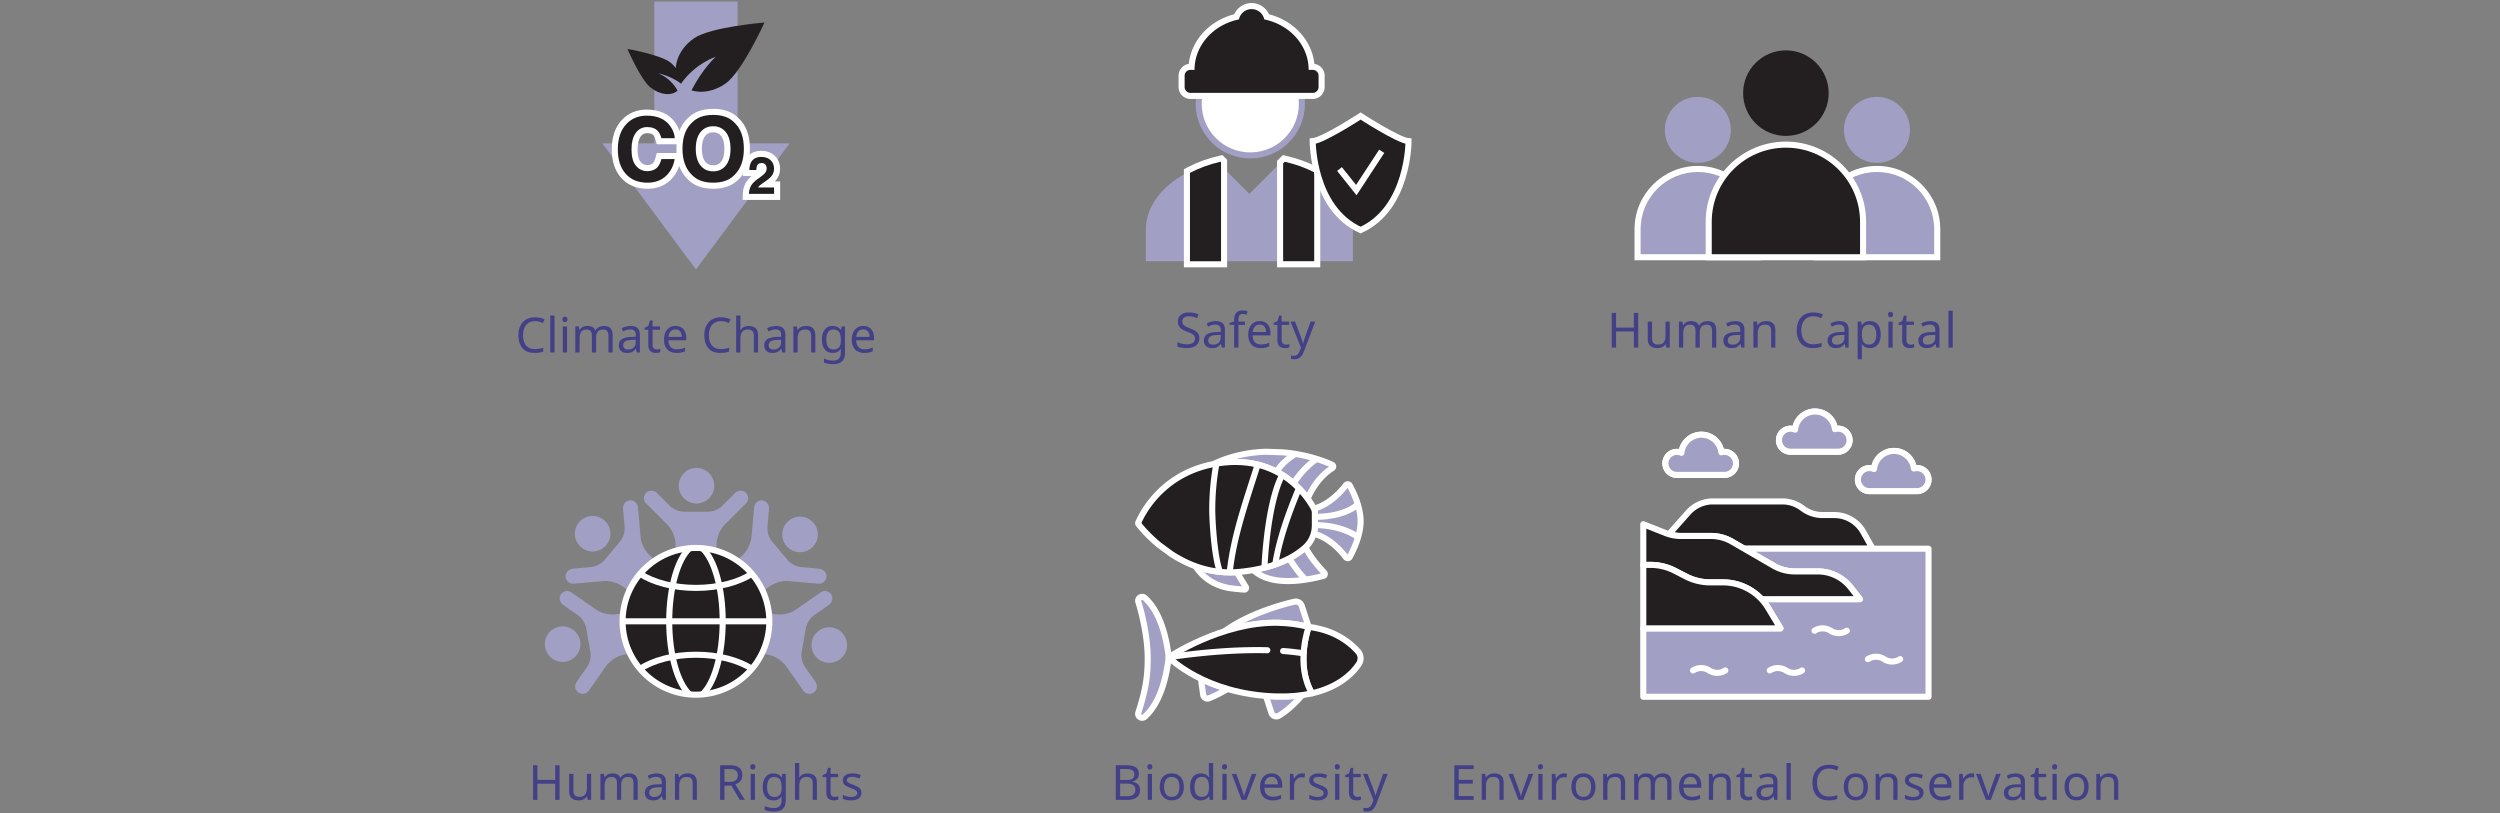 <svg xmlns="http://www.w3.org/2000/svg" width="824" height="268" viewBox="0 0 824 268"><rect x="0" y="0" width="824" height="268" fill="#808080" stroke="none"/><defs><style>.st0,.st1{fill:#444088}.st2,.st3,.st4{fill:#231f20}.st5,.st6{fill:#a19fc3}.st1,.st3,.st4,.st6,.st7,.st8{stroke:#fff;stroke-width:2px}.st1,.st4,.st6,.st7{stroke-linecap:round;stroke-linejoin:round}.st7,.st8{fill:none}.st3,.st8{stroke-miterlimit:10}.st9{fill:#fff}</style></defs><g id="Grafik"><path class="st5" d="M598.786 84.781v-9.234c0-10.953 8.91-19.863 19.863-19.863s19.862 8.91 19.862 19.863v9.234h-39.726z"/><path class="st9" d="M618.649 56.684c10.418 0 18.863 8.445 18.863 18.863v8.234h-37.726v-8.234c0-10.417 8.445-18.863 18.863-18.863m0-2c-11.504 0-20.863 9.359-20.863 20.863v10.234h41.726V75.547c0-11.504-9.359-20.863-20.863-20.863z"/><circle class="st5" cx="618.649" cy="42.814" r="10.881"/><path class="st5" d="M539.74 84.781v-9.234c0-10.953 8.91-19.863 19.862-19.863s19.863 8.91 19.863 19.863v9.234h-39.726z"/><path class="st9" d="M559.603 56.684c10.418 0 18.863 8.445 18.863 18.863v8.234H540.74v-8.234c0-10.417 8.445-18.863 18.863-18.863m0-2c-11.504 0-20.863 9.359-20.863 20.863v10.234h41.726V75.547c0-11.504-9.359-20.863-20.863-20.863z"/><circle class="st5" cx="559.603" cy="42.814" r="10.881"/><path class="st2" d="M563.191 84.781V73.112c0-14.028 11.412-25.44 25.44-25.44s25.44 11.412 25.44 25.44v11.669H563.19z"/><path class="st9" d="M588.631 48.672c13.498 0 24.44 10.942 24.44 24.44v10.669H564.19V73.112c0-13.498 10.942-24.44 24.44-24.44m.001-2c-14.579 0-26.44 11.861-26.44 26.44v12.669h52.881V73.112c0-14.579-11.861-26.44-26.44-26.44z"/><circle class="st2" cx="588.631" cy="30.7" r="14.099"/><path class="st5" d="M243.094 47.232V.498h-27.413v46.734h-17.174l30.881 41.586 30.88-41.586h-17.174z"/><path class="st2" d="M213.404 61.214c-3.318 0-5.979-1.095-7.906-3.255-1.898-2.138-2.86-5.068-2.86-8.714 0-3.941 1.095-7.045 3.255-9.225 1.902-1.926 4.349-2.902 7.269-2.902 3.879 0 6.775 1.318 8.607 3.918 1.016 1.465 1.566 2.965 1.643 4.463l.053 1.051h-6.219l-.206-.728c-.245-.865-.546-1.507-.895-1.906-.607-.694-1.527-1.032-2.812-1.032-1.274 0-2.249.498-2.981 1.521-.798 1.117-1.203 2.77-1.203 4.911 0 2.117.416 3.692 1.237 4.682.786.947 1.755 1.407 2.961 1.407 1.238 0 2.14-.374 2.757-1.144.366-.442.676-1.14.933-2.085l.2-.738h6.312l-.193 1.164c-.418 2.516-1.505 4.597-3.231 6.186-1.76 1.61-4.02 2.426-6.72 2.426z"/><path class="st9" d="M213.161 38.118c3.552 0 6.149 1.165 7.79 3.494.907 1.308 1.395 2.621 1.461 3.938h-4.411c-.286-1.011-.653-1.776-1.103-2.292-.802-.917-1.99-1.375-3.566-1.375-1.604 0-2.869.646-3.795 1.94-.925 1.294-1.389 3.124-1.389 5.492s.489 4.14 1.468 5.32c.979 1.18 2.221 1.769 3.73 1.769 1.547 0 2.726-.506 3.537-1.518.449-.544.822-1.361 1.117-2.449h4.368c-.381 2.3-1.355 4.173-2.921 5.614-1.575 1.441-3.589 2.163-6.043 2.163-3.036 0-5.422-.974-7.16-2.921-1.738-1.957-2.606-4.64-2.606-8.048 0-3.686.988-6.524 2.964-8.521 1.719-1.738 3.904-2.606 6.559-2.606m0-2c-3.196 0-5.881 1.077-7.981 3.2-2.35 2.374-3.542 5.714-3.542 9.927 0 3.898 1.047 7.053 3.111 9.376 2.129 2.386 5.04 3.593 8.655 3.593 2.957 0 5.444-.904 7.393-2.687 1.899-1.747 3.09-4.021 3.545-6.762l.386-2.327h-8.256l-.401 1.476c-.287 1.058-.58 1.52-.729 1.7-.282.352-.775.791-1.994.791-.915 0-1.591-.323-2.191-1.046-.668-.805-1.007-2.165-1.007-4.042 0-1.93.342-3.386 1.016-4.328.546-.764 1.214-1.104 2.168-1.104 1.456 0 1.911.521 2.06.691.139.159.416.572.684 1.52l.412 1.455h8.026l-.105-2.1c-.085-1.689-.696-3.364-1.815-4.978-2.039-2.893-5.21-4.354-9.434-4.354z"/><path class="st2" d="M235.071 61.214c-3.282 0-5.852-.931-7.634-2.766-2.306-2.17-3.491-5.345-3.491-9.404 0-4.142 1.189-7.32 3.536-9.447 1.737-1.791 4.307-2.722 7.589-2.722s5.851.931 7.633 2.766c2.292 2.085 3.477 5.263 3.477 9.403 0 4.059-1.18 7.233-3.506 9.434-1.753 1.806-4.321 2.736-7.604 2.736zm0-18.602c-1.442 0-2.556.511-3.403 1.561-.889 1.102-1.34 2.741-1.34 4.871s.451 3.77 1.34 4.871c.848 1.051 1.961 1.562 3.403 1.562s2.547-.51 3.386-1.559c.871-1.098 1.313-2.738 1.313-4.874 0-2.124-.445-3.763-1.323-4.87-.833-1.051-1.938-1.562-3.376-1.562z"/><path class="st9" d="M235.071 37.875c3.016 0 5.322.822 6.917 2.463 2.128 1.939 3.193 4.84 3.193 8.707 0 3.79-1.065 6.693-3.193 8.707-1.595 1.642-3.9 2.463-6.917 2.463s-5.322-.822-6.917-2.463c-2.139-2.014-3.208-4.917-3.208-8.707 0-3.867 1.069-6.768 3.208-8.707 1.595-1.641 3.9-2.463 6.917-2.463m0 18.602c1.747 0 3.136-.645 4.167-1.933 1.022-1.289 1.532-3.122 1.532-5.499s-.514-4.198-1.54-5.492c-1.026-1.294-2.413-1.94-4.16-1.94s-3.142.644-4.182 1.933c-1.04 1.289-1.561 3.122-1.561 5.499s.521 4.21 1.561 5.499c1.04 1.289 2.435 1.933 4.182 1.933m.001-20.602c-3.535 0-6.33 1.017-8.306 3.023-2.534 2.324-3.818 5.737-3.818 10.146 0 4.329 1.28 7.737 3.805 10.132 1.977 2.016 4.776 3.038 8.32 3.038s6.344-1.022 8.321-3.039c2.514-2.396 3.789-5.804 3.789-10.131 0-4.408-1.279-7.82-3.802-10.145-1.977-2.007-4.771-3.025-8.308-3.025zm0 18.602c-1.136 0-1.97-.378-2.625-1.189-.741-.918-1.117-2.346-1.117-4.243s.376-3.325 1.117-4.243c.655-.812 1.489-1.189 2.625-1.189 1.145 0 1.944.365 2.592 1.183.735.927 1.107 2.356 1.107 4.25 0 1.904-.37 3.336-1.1 4.256-.649.811-1.452 1.176-2.6 1.176z"/><path class="st2" d="M245.818 64.895l.027-1.027a6.713 6.713 0 01.662-2.79c.394-.94 1.291-1.918 2.721-2.938 1.294-.928 1.796-1.362 1.989-1.564.314-.337.465-.672.465-1.045 0-.362-.11-.537-.194-.637-.037-.045-.124-.149-.45-.149-.46 0-.531.146-.578.244-.031.066-.137.336-.168 1.093l-.04.958h-4.311l.04-1.038c.045-1.194.266-2.151.675-2.924.56-1.068 1.756-2.345 4.266-2.345 1.535 0 2.793.448 3.739 1.333.964.906 1.451 2.1 1.451 3.548a4.8 4.8 0 01-1.01 2.998c-.414.544-1.05 1.118-1.941 1.75l-.615.438h3.591v4.097h-10.318z"/><path class="st9" d="M250.922 51.731c1.28 0 2.298.354 3.056 1.063.755.71 1.135 1.648 1.135 2.817 0 .897-.267 1.693-.802 2.388-.351.462-.927.977-1.728 1.544l-.952.677c-.596.422-1.004.729-1.223.918-.22.189-.406.408-.555.659h5.284v2.096h-8.292c.023-.868.209-1.661.56-2.379.34-.808 1.14-1.661 2.404-2.563 1.097-.786 1.806-1.348 2.13-1.686.494-.53.743-1.108.743-1.736 0-.512-.143-.938-.426-1.278-.285-.34-.691-.508-1.219-.508-.723 0-1.217.269-1.479.809-.15.312-.238.807-.267 1.486h-2.313c.039-1.029.226-1.862.56-2.496.634-1.208 1.761-1.812 3.381-1.812m.003-1.999c-3.009 0-4.462 1.567-5.152 2.882-.478.905-.736 2.001-.788 3.349l-.079 2.076h2.82c-1.04.873-1.744 1.746-2.136 2.647a7.73 7.73 0 00-.74 3.155l-.055 2.054h12.346v-6.096h-1.744c.192-.198.362-.394.51-.588.8-1.039 1.209-2.253 1.209-3.599 0-1.71-.61-3.188-1.765-4.274-1.14-1.067-2.628-1.606-4.426-1.606z"/><path class="st2" d="M228.696 12.654c-5.45 3.825-7.529 10.257-4.645 14.367.131.186.278.356.424.526 4.774-6.729 11.466-8.859 11.466-8.859s-4.174 3.661-8.043 11.093c3.279 1.068 7.558.344 11.243-2.242 5.45-3.825 12.83-20.111 12.83-20.111s-17.826 1.403-23.276 5.227z"/><path class="st2" d="M216.966 24.163s4.054.792 7.504 3.387c.3-2.209-.995-4.958-3.49-6.929-3.294-2.604-14.177-4.495-14.177-4.495s4.352 10.152 7.646 12.756c3.089 2.442 6.914 2.823 8.866.981-.986-1.853-2.855-4.212-6.35-5.7z"/><path class="st9" d="M412.096 51.23c-9.38 0-17.012-7.632-17.012-17.012s7.632-17.011 17.012-17.011 17.011 7.631 17.011 17.011-7.631 17.012-17.011 17.012z"/><path class="st5" d="M412.095 18.208c8.843 0 16.011 7.168 16.011 16.011s-7.168 16.011-16.011 16.011-16.011-7.168-16.011-16.011 7.168-16.011 16.011-16.011m0-2c-9.931 0-18.011 8.08-18.011 18.011s8.08 18.011 18.011 18.011 18.011-8.08 18.011-18.011-8.08-18.011-18.011-18.011zM422.377 53.312l-10.584 10.584-10.584-10.584c-13.666 3.086-23.545 11.978-23.545 22.472v10.318h68.257V75.784c0-10.495-9.879-19.387-23.545-22.472z"/><path class="st2" d="M421.919 87.103V53.43l1.215-1.215.538.121c3.558.804 6.904 2.002 9.948 3.563l.544.278v30.925h-12.245z"/><path class="st9" d="M423.451 53.312c3.526.796 6.796 1.981 9.713 3.478v29.313h-10.245V53.845l.532-.533m-.635-2.194l-.78.78-.532.533-.585.586v35.086h14.245V55.568l-1.087-.558c-3.116-1.599-6.543-2.827-10.185-3.649l-1.076-.243z"/><path class="st2" d="M391.209 87.103V56.375l.533-.281c3.141-1.656 6.613-2.921 10.322-3.758l.539-.122.851.856v34.032h-12.245z"/><path class="st9" d="M402.284 53.312l.171.171v32.62H392.21V56.979c3.007-1.586 6.402-2.838 10.075-3.667m.634-2.194l-1.076.243c-3.793.856-7.349 2.151-10.567 3.849l-1.067.563v32.33h14.245V52.655l-.585-.585-.171-.171-.78-.781z"/><path class="st3" d="M448.454 38.243s-12.345 8.027-15.797 8.293c0 0-.073 22.111 15.797 29.298 15.87-7.187 15.797-29.298 15.797-29.298-3.452-.265-15.797-8.293-15.797-8.293z"/><path class="st3" d="M441.497 55.713l5.54 6.941 8.381-12.791"/><path class="st2" d="M392.385 31.617a2.936 2.936 0 01-2.932-2.932v-3.733a2.936 2.936 0 012.932-2.932h.362c.465-7.873 6.393-14.498 14.804-16.476.725-2.088 2.721-3.543 4.976-3.543s4.252 1.455 4.977 3.543c8.411 1.978 14.339 8.603 14.804 16.476h.362a2.936 2.936 0 012.932 2.932v3.733a2.936 2.936 0 01-2.932 2.932h-40.284z"/><path class="st9" d="M412.527 3.001a4.267 4.267 0 014.175 3.391c8.376 1.725 14.634 8.507 14.634 16.628h1.333c1.067 0 1.931.865 1.931 1.932v3.733a1.932 1.932 0 01-1.931 1.931h-40.284a1.932 1.932 0 01-1.932-1.931v-3.733c0-1.067.865-1.932 1.932-1.932h1.333c0-8.121 6.259-14.903 14.634-16.628a4.267 4.267 0 014.175-3.391m0-2a6.298 6.298 0 00-5.713 3.696c-8.259 2.141-14.135 8.603-14.989 16.363a3.936 3.936 0 00-3.371 3.892v3.733a3.936 3.936 0 003.932 3.931h40.284a3.936 3.936 0 003.931-3.931v-3.733a3.938 3.938 0 00-3.371-3.892c-.853-7.759-6.729-14.221-14.989-16.363a6.298 6.298 0 00-5.713-3.696z"/><circle class="st5" cx="229.569" cy="160.093" r="5.862"/><path class="st5" d="M245.673 162.255c-1.003-.82-2.497-.645-3.413.271l-4.092 4.092a6.967 6.967 0 01-4.927 2.041h-7.652a6.967 6.967 0 01-4.927-2.041l-4.092-4.092c-.916-.916-2.41-1.092-3.413-.271a2.478 2.478 0 00-.19 3.675l6.773 6.773a9.948 9.948 0 012.914 7.035v10.163h13.522v-10.163a9.948 9.948 0 012.914-7.035l6.773-6.773a2.477 2.477 0 00-.19-3.675z"/><circle class="st5" cx="263.696" cy="176.151" r="5.862"/><path class="st5" d="M272.39 189.877c-.016-1.296-1.111-2.327-2.402-2.44l-5.765-.504a6.969 6.969 0 01-4.73-2.462l-2.459-2.931-2.459-2.931a6.968 6.968 0 01-1.604-5.086l.504-5.765c.113-1.291-.713-2.548-1.986-2.789a2.478 2.478 0 00-2.937 2.217l-.835 9.542a9.949 9.949 0 01-3.516 6.754l-7.785 6.532 4.346 5.179 4.346 5.179 7.785-6.532a9.95 9.95 0 017.262-2.29l9.542.835a2.477 2.477 0 002.693-2.507z"/><circle class="st5" cx="273.331" cy="212.615" r="5.862"/><path class="st5" d="M268.405 228.098c.982-.845 1.069-2.347.325-3.408l-3.319-4.74a6.967 6.967 0 01-1.154-5.206l.664-3.768.664-3.768a6.971 6.971 0 012.865-4.498l4.74-3.319c1.061-.743 1.494-2.184.86-3.314a2.477 2.477 0 00-3.586-.825l-7.846 5.494a9.95 9.95 0 01-7.434 1.648l-10.008-1.765-1.174 6.658-1.174 6.658 10.008 1.765a9.947 9.947 0 016.422 4.091l5.494 7.846a2.478 2.478 0 003.652.451z"/><circle class="st5" cx="195.332" cy="175.914" r="5.862"/><path class="st5" d="M207.339 164.968c-1.273.241-2.099 1.498-1.986 2.789l.504 5.765a6.968 6.968 0 01-1.604 5.086l-2.459 2.931-2.459 2.931a6.965 6.965 0 01-4.73 2.462l-5.765.504c-1.291.113-2.386 1.145-2.402 2.44a2.477 2.477 0 002.693 2.507l9.542-.835a9.948 9.948 0 017.262 2.29l7.785 6.532 4.346-5.179 4.346-5.179-7.785-6.532a9.95 9.95 0 01-3.516-6.754l-.835-9.542a2.478 2.478 0 00-2.937-2.217z"/><circle class="st5" cx="185.444" cy="212.31" r="5.862"/><path class="st5" d="M184.777 196.076c-.634 1.13-.201 2.571.86 3.314l4.74 3.319a6.967 6.967 0 012.865 4.498l.664 3.768.664 3.768a6.965 6.965 0 01-1.154 5.206l-3.319 4.74c-.743 1.061-.657 2.563.325 3.408a2.478 2.478 0 003.652-.451l5.494-7.846a9.947 9.947 0 016.422-4.091l10.008-1.765-1.174-6.658-1.174-6.658-10.008 1.765a9.95 9.95 0 01-7.434-1.648l-7.846-5.494a2.477 2.477 0 00-3.586.825z"/><circle class="st3" cx="229.388" cy="204.786" r="24.186"/><path class="st6" d="M407.741 188.802l-.104-.231c-4.926.352-9.41-.453-13.368-1.866l-.084.099c1.311 2.069 4.764 6.229 11.723 7.123 0 0 2.543.305 4.176.412a.582.582 0 00.531-.888l-2.874-4.649zM421.119 205.268c3.781.07 7.188.59 10.214 1.371l-2.261-6.918a2.099 2.099 0 00-2.474-1.392c-4.281 1.003-14.983 3.937-22.974 9.738h.002c5.318-1.684 11.352-2.911 17.493-2.798zM378.284 216.646c0 5.817-.49 10.261-3.084 18.205-.416 1.274 1.122 2.28 2.123 1.388 2.811-2.503 6.52-7.943 7.893-19.593-1.373-11.649-5.082-17.09-7.893-19.593-1.001-.892-2.539.114-2.123 1.388 1.415 4.332 3.084 12.387 3.084 18.205z"/><path class="st4" d="M447.892 218.835c-1.867 2.81-6.269 7.573-15.469 9.683-5.602-9.516-1.088-21.877-1.088-21.877h.001c8.808.994 13.964 5.475 16.275 8.09a3.372 3.372 0 01.28 4.104z"/><path class="st6" d="M420.642 229.552a69.466 69.466 0 01-3.411-.184l1.831 5.598a1.697 1.697 0 002.489.921c4.168-2.483 7.618-6.769 7.618-6.769-2.527.358-5.357.526-8.526.434zM395.823 223.713l.744 5.307a1.426 1.426 0 001.924 1.133c2.734-1.045 6.123-3.069 6.123-3.069a56.365 56.365 0 01-8.79-3.371z"/><path class="st4" d="M432.423 228.518c-3.282.752-7.175 1.167-11.781 1.034-23.512-.678-35.427-12.905-35.427-12.905s17.475-11.717 35.904-11.378c3.783.07 7.19.59 10.217 1.371h-.001s-4.514 12.362 1.088 21.878z"/><path class="st6" d="M436.49 188.775c-1.414-1.503-4.507-4.975-6.149-8.238l-.162-.078-.008.008c-2.885 2.586-8.065 5.8-16.858 7.379l-.043.171c2.008 1.952 8.057 5.704 22.92 1.806a.634.634 0 00.299-1.048zM439.063 153.179c-2.339-1.074-8.223-3.415-16.321-4.097l-5.275-.183c-9.707.174-16.606 3.628-17.363 4.023l.014.02a40.34 40.34 0 013.361-.487c15.094-1.542 23.601 6.592 27.418 11.766l.159-.019c2.588-5.933 6.294-8.802 8.08-9.908a.634.634 0 00-.073-1.115zM444.868 159.995a.75.75 0 00-1.247-.096c-4.239 5.426-8.296 7.143-10.344 7.684l-.193.101c.191.418.289.873.289 1.334v4.207a9.88 9.88 0 01-.364 2.649l.186.097c2.02.517 6.13 2.207 10.426 7.711a.749.749 0 001.247-.096c1.142-2.067 3.589-7.051 3.589-11.799s-2.448-9.727-3.589-11.793z"/><path class="st4" d="M385.992 182.55c5.635 3.692 13.237 6.801 22.3 5.97 11.909-1.092 18.483-5.008 21.879-8.053 2.052-1.84 3.203-4.483 3.203-7.241v-4.207a3.2 3.2 0 00-.378-1.512c-1.817-3.388-10.367-17.007-29.517-15.051-20.316 2.075-27.42 17.659-28.314 19.827a.468.468 0 00.062.464c.616.801 2.974 3.736 6.784 6.87l3.981 2.933z"/><path class="st7" d="M447.395 166.324s-3.773 3.956-13.753 4.026M447.395 176.926s-4.707-3.766-13.753-3.844M420.329 185.925c1.393-8.513 4.399-16.74 7.721-24.802M422.539 156.718c-3.528 6.703-5.273 20.122-5.768 30.185M405.323 188.507c1.308-11.985 5.473-23.53 9.113-35.096M400.898 153.031a84.538 84.538 0 00-1.337 15.664c.022 1.893.52 14.249 2.505 19.677M425.092 184.32s2.561 4.209 5.082 6.53M426.577 159.021s2.363-4.095 6.997-7.493M420.95 155.275s1.295-2.715 5.748-5.491M422.911 214.574c2.298.17 4.55.42 6.705.768M385.215 216.646s16.418-2.739 32.495-2.325"/><path class="st4" d="M614.13 175.335a10.931 10.931 0 00-9.528-5.573h-3.876c-2.401 0-4.735-.791-6.643-2.249s-4.241-2.249-6.642-2.249h-22.846a10.928 10.928 0 00-8.177 3.677l-6.33 7.134c1.288.386 2.626.585 3.974.585h9.862c2.436 0 4.828.643 6.935 1.863l4.035 2.337h42.343l-3.107-5.525z"/><path class="st6" d="M574.893 180.86l9.688 5.611a13.832 13.832 0 006.935 1.863h7.59a13.838 13.838 0 0110.89 5.3l3.016 3.847H580.6c.83.889 1.57 1.862 2.199 2.91l4.036 6.716h-45.212v22.548h94.014V180.86h-60.745z"/><path class="st4" d="M552.009 188.12l3.694 1.901a17.408 17.408 0 007.963 1.928h4.213c3.739 0 7.378 1.204 10.38 3.433a17.439 17.439 0 012.343 2.099h32.412l-3.016-3.847a13.838 13.838 0 00-10.89-5.3h-7.59a13.84 13.84 0 01-6.935-1.863l-13.723-7.948a13.832 13.832 0 00-6.935-1.863h-9.862c-1.741 0-3.467-.329-5.086-.969l-7.35-2.905v13.406h2.421c2.77 0 5.5.661 7.963 1.928z"/><path class="st4" d="M541.624 207.106h45.212l-4.036-6.716a17.41 17.41 0 00-14.922-8.442h-4.213c-2.77 0-5.5-.661-7.963-1.928l-3.694-1.901a17.408 17.408 0 00-7.963-1.928h-2.421v20.914z"/><path class="st1" d="M605.825 141.297c-.353 0-.694.052-1.018.142a6.622 6.622 0 00-13.16.166 3.794 3.794 0 10-1.498 7.279h15.676a3.794 3.794 0 000-7.588zM631.844 154.288c-.353 0-.694.052-1.018.142a6.622 6.622 0 00-13.16.166 3.794 3.794 0 10-1.498 7.279h15.676a3.794 3.794 0 000-7.588zM568.382 148.94c-.353 0-.694.052-1.018.142a6.622 6.622 0 00-13.16.166 3.794 3.794 0 10-1.498 7.279h15.676a3.794 3.794 0 000-7.588zM583.311 220.979a4.884 4.884 0 015.321 0 4.884 4.884 0 005.321 0M598.069 207.894a4.884 4.884 0 015.321 0 4.884 4.884 0 005.321 0M615.656 217.25a4.884 4.884 0 015.321 0 4.884 4.884 0 005.321 0M558.024 220.979a4.884 4.884 0 015.321 0 4.884 4.884 0 005.321 0"/><path class="st6" d="M605.825 141.297c-.353 0-.694.052-1.018.142a6.622 6.622 0 00-13.16.166 3.794 3.794 0 10-1.498 7.279h15.676a3.794 3.794 0 000-7.588zM631.844 154.288c-.353 0-.694.052-1.018.142a6.622 6.622 0 00-13.16.166 3.794 3.794 0 10-1.498 7.279h15.676a3.794 3.794 0 000-7.588zM568.382 148.94c-.353 0-.694.052-1.018.142a6.622 6.622 0 00-13.16.166 3.794 3.794 0 10-1.498 7.279h15.676a3.794 3.794 0 000-7.588z"/><path class="st8" d="M227.293 228.883c-3.916-3.53-6.719-12.986-6.719-24.096s2.803-20.567 6.719-24.096M231.482 228.883c3.916-3.529 6.719-12.986 6.719-24.097s-2.802-20.565-6.718-24.096"/><path class="st8" d="M247.819 189.13c-4.436 2.841-11.047 4.643-18.431 4.643s-13.994-1.802-18.43-4.643M210.956 220.442c4.436-2.841 11.048-4.644 18.432-4.644s13.997 1.803 18.433 4.644M205.201 204.786h48.373"/></g><g id="EN"><path class="st0" d="M176.346 105.85c-.608 0-1.158.104-1.648.312s-.906.512-1.248.912-.603.885-.784 1.455c-.181.571-.271 1.215-.271 1.929 0 .938.146 1.755.439 2.448.294.693.73 1.227 1.312 1.6.581.373 1.31.561 2.184.561a7.54 7.54 0 001.424-.129c.448-.085.886-.191 1.312-.319v1.247c-.427.16-.867.278-1.32.353-.453.075-.994.112-1.624.112-1.162 0-2.133-.24-2.912-.721-.778-.479-1.362-1.162-1.752-2.047-.389-.886-.584-1.926-.584-3.121 0-.863.12-1.652.36-2.367s.592-1.334 1.056-1.856 1.037-.925 1.721-1.208c.682-.282 1.466-.424 2.352-.424.587 0 1.152.059 1.696.176s1.029.283 1.456.496l-.576 1.217a9.13 9.13 0 00-1.176-.433 4.972 4.972 0 00-1.416-.192zM182.777 116.17h-1.408v-12.16h1.408v12.16zM186.217 104.378c.214 0 .402.071.568.216.165.145.248.371.248.68 0 .299-.083.523-.248.672a.821.821 0 01-.568.225.83.83 0 01-.592-.225c-.16-.148-.24-.373-.24-.672 0-.309.08-.535.24-.68s.357-.216.592-.216zm.688 3.216v8.576h-1.408v-8.576h1.408zM199.033 107.434c.971 0 1.695.248 2.176.744s.72 1.299.72 2.408v5.584h-1.392v-5.52c0-.672-.142-1.18-.424-1.521-.283-.341-.723-.512-1.32-.512-.832 0-1.427.239-1.784.72s-.536 1.179-.536 2.096v4.736h-1.392v-5.52c0-.448-.064-.824-.192-1.129a1.373 1.373 0 00-.576-.68c-.256-.148-.586-.224-.991-.224-.576 0-1.03.12-1.36.36-.331.239-.568.589-.712 1.047-.144.459-.216 1.024-.216 1.696v4.448h-1.408v-8.576h1.136l.208 1.168h.08c.182-.299.402-.547.664-.744s.552-.344.872-.439.65-.145.992-.145c.661 0 1.213.117 1.656.353.442.234.765.597.968 1.088h.08c.288-.491.68-.854 1.176-1.088a3.635 3.635 0 011.576-.353zM207.833 107.449c1.045 0 1.818.23 2.32.688.501.459.752 1.19.752 2.192v5.84h-1.024l-.271-1.216h-.064c-.245.31-.499.567-.76.776-.262.207-.561.359-.896.455s-.744.145-1.224.145c-.512 0-.974-.091-1.384-.271a2.132 2.132 0 01-.969-.841c-.234-.378-.352-.856-.352-1.432 0-.854.336-1.513 1.008-1.976.672-.465 1.707-.718 3.104-.761l1.456-.048v-.512c0-.715-.155-1.211-.465-1.488-.309-.277-.746-.416-1.312-.416-.448 0-.875.066-1.28.2s-.783.285-1.136.456l-.432-1.057a6.51 6.51 0 011.328-.52 5.842 5.842 0 011.6-.217zm.416 4.576c-1.066.043-1.806.214-2.216.513-.411.299-.616.72-.616 1.264 0 .479.146.832.44 1.056.293.225.669.336 1.128.336.725 0 1.327-.199 1.808-.6s.72-1.016.72-1.848v-.768l-1.264.047zM216.425 115.178c.213 0 .432-.019.656-.056a4.41 4.41 0 00.544-.12v1.072a2.417 2.417 0 01-.641.184 4.59 4.59 0 01-.8.072c-.448 0-.861-.078-1.239-.232-.379-.154-.686-.424-.921-.808-.234-.384-.352-.923-.352-1.616v-4.992h-1.216v-.672l1.231-.561.561-1.823h.832v1.968h2.479v1.088h-2.479v4.961c0 .521.125.908.376 1.159.25.251.573.376.968.376zM222.648 107.434c.736 0 1.368.16 1.896.48.527.32.933.771 1.216 1.352.282.582.424 1.262.424 2.041v.848h-5.872c.021.971.27 1.709.744 2.216s1.139.76 1.992.76c.544 0 1.026-.05 1.448-.151a8.279 8.279 0 001.304-.44v1.231a6.641 6.641 0 01-1.296.424 7.384 7.384 0 01-1.521.137c-.811 0-1.527-.166-2.151-.496s-1.11-.824-1.456-1.48c-.347-.656-.521-1.458-.521-2.408 0-.938.157-1.743.473-2.416.314-.672.757-1.188 1.327-1.551.571-.363 1.235-.545 1.992-.545zm-.015 1.152c-.672 0-1.203.216-1.592.648-.39.432-.622 1.031-.696 1.799h4.368c0-.49-.075-.916-.225-1.279a1.867 1.867 0 00-.68-.855c-.304-.209-.696-.312-1.176-.312zM237.608 105.85c-.608 0-1.157.104-1.647.312a3.316 3.316 0 00-1.248.912c-.342.4-.604.885-.784 1.455-.182.571-.272 1.215-.272 1.929 0 .938.146 1.755.44 2.448.293.693.73 1.227 1.312 1.6.582.373 1.31.561 2.185.561.501 0 .976-.043 1.424-.129.448-.085.885-.191 1.312-.319v1.247c-.427.16-.866.278-1.319.353-.454.075-.995.112-1.624.112-1.163 0-2.134-.24-2.912-.721-.779-.479-1.363-1.162-1.752-2.047-.39-.886-.584-1.926-.584-3.121 0-.863.12-1.652.359-2.367.24-.715.593-1.334 1.057-1.856s1.037-.925 1.72-1.208c.683-.282 1.467-.424 2.353-.424.586 0 1.151.059 1.695.176s1.029.283 1.456.496l-.576 1.217a9.02 9.02 0 00-1.176-.433 4.968 4.968 0 00-1.416-.192zM244.04 107.578c0 .203-.008.41-.023.624a11.91 11.91 0 01-.057.575h.097c.181-.298.41-.543.688-.735s.587-.339.928-.44a3.671 3.671 0 011.057-.152c.693 0 1.271.11 1.736.328.464.219.812.559 1.048 1.017.234.458.352 1.056.352 1.792v5.584h-1.392v-5.488c0-.693-.155-1.211-.465-1.552-.309-.341-.794-.512-1.455-.512-.641 0-1.142.12-1.504.36-.363.239-.622.592-.776 1.055-.155.465-.232 1.033-.232 1.705v4.432h-1.407v-12.16h1.407v3.568zM255.769 107.449c1.045 0 1.818.23 2.319.688.502.459.752 1.19.752 2.192v5.84h-1.023l-.272-1.216h-.063c-.246.31-.499.567-.76.776-.262.207-.561.359-.896.455s-.744.145-1.224.145c-.513 0-.974-.091-1.384-.271a2.127 2.127 0 01-.969-.841c-.234-.378-.352-.856-.352-1.432 0-.854.336-1.513 1.008-1.976.672-.465 1.706-.718 3.104-.761l1.456-.048v-.512c0-.715-.154-1.211-.464-1.488s-.746-.416-1.312-.416c-.448 0-.875.066-1.28.2s-.784.285-1.136.456l-.433-1.057a6.556 6.556 0 011.328-.52 5.854 5.854 0 011.601-.217zm.416 4.576c-1.067.043-1.806.214-2.216.513-.411.299-.616.72-.616 1.264 0 .479.146.832.439 1.056.294.225.67.336 1.128.336.726 0 1.328-.199 1.809-.6.479-.4.72-1.016.72-1.848v-.768l-1.264.047zM265.624 107.434c1.024 0 1.798.248 2.32.744s.784 1.299.784 2.408v5.584h-1.393v-5.488c0-.693-.154-1.211-.464-1.552s-.795-.512-1.456-.512c-.949 0-1.605.267-1.968.8s-.544 1.301-.544 2.304v4.448h-1.408v-8.576h1.136l.208 1.168h.08c.192-.299.43-.547.712-.744s.595-.344.937-.439a3.879 3.879 0 011.056-.145zM274.424 107.434c.565 0 1.074.107 1.528.32.453.213.84.539 1.16.977h.08l.191-1.137h1.12v8.721c0 .811-.139 1.49-.416 2.039-.277.55-.698.963-1.264 1.24s-1.285.416-2.16.416c-.619 0-1.187-.045-1.704-.136s-.979-.228-1.384-.408v-1.296c.405.213.88.379 1.424.496s1.125.176 1.744.176c.736 0 1.314-.216 1.736-.648.421-.432.632-1.021.632-1.768v-.336c0-.128.005-.312.016-.552.011-.24.021-.408.032-.505h-.064a2.818 2.818 0 01-1.111.977c-.443.213-.958.32-1.544.32-1.11 0-1.977-.39-2.601-1.168-.624-.779-.936-1.867-.936-3.264 0-1.365.312-2.451.936-3.256.624-.806 1.485-1.209 2.584-1.209zm.192 1.184c-.48 0-.888.128-1.224.384-.337.256-.593.629-.769 1.12s-.264 1.088-.264 1.792c0 1.056.194 1.863.584 2.424.389.561.957.84 1.704.84.437 0 .811-.056 1.119-.168.31-.111.565-.288.769-.527.202-.24.352-.547.448-.92.096-.374.144-.816.144-1.328v-.336c0-.779-.088-1.408-.264-1.889-.177-.48-.451-.832-.824-1.056-.374-.224-.848-.336-1.424-.336zM284.536 107.434c.735 0 1.368.16 1.896.48.528.32.934.771 1.217 1.352.282.582.424 1.262.424 2.041v.848h-5.872c.021.971.269 1.709.743 2.216s1.139.76 1.992.76c.544 0 1.027-.05 1.448-.151s.856-.248 1.304-.44v1.231a6.641 6.641 0 01-1.296.424 7.38 7.38 0 01-1.52.137c-.811 0-1.528-.166-2.152-.496s-1.109-.824-1.456-1.48-.52-1.458-.52-2.408c0-.938.157-1.743.472-2.416.314-.672.757-1.188 1.328-1.551.57-.363 1.234-.545 1.992-.545zm-.016 1.152c-.672 0-1.202.216-1.592.648-.39.432-.621 1.031-.695 1.799h4.367c0-.49-.074-.916-.224-1.279a1.867 1.867 0 00-.68-.855c-.305-.209-.696-.312-1.177-.312z"/><g><path class="st0" d="M539.957 114.572h-1.44v-5.328h-5.855v5.328h-1.44v-11.424h1.44v4.832h5.855v-4.832h1.44v11.424zM550.356 105.996v8.576h-1.151l-.208-1.137h-.064a2.314 2.314 0 01-.704.736 3.126 3.126 0 01-.943.424 4.15 4.15 0 01-1.072.137c-.683 0-1.256-.109-1.72-.328s-.813-.557-1.048-1.016c-.235-.459-.353-1.051-.353-1.776v-5.616h1.424v5.52c0 .684.155 1.195.464 1.537.31.341.79.512 1.44.512.64 0 1.144-.12 1.512-.36.368-.239.63-.592.784-1.056.154-.465.232-1.027.232-1.688v-4.465h1.407zM562.789 105.836c.971 0 1.695.248 2.176.744s.72 1.299.72 2.408v5.584h-1.392v-5.52c0-.672-.142-1.18-.424-1.521-.283-.341-.723-.512-1.32-.512-.832 0-1.427.239-1.784.72s-.536 1.179-.536 2.096v4.736h-1.392v-5.52c0-.448-.064-.824-.192-1.129a1.373 1.373 0 00-.576-.68c-.256-.148-.586-.224-.991-.224-.576 0-1.03.12-1.36.36-.331.239-.568.589-.712 1.047-.144.459-.216 1.024-.216 1.696v4.448h-1.408v-8.576h1.136l.208 1.168h.08c.182-.299.402-.547.664-.744s.552-.344.872-.439.65-.145.992-.145c.661 0 1.213.117 1.656.353.442.234.765.597.968 1.088h.08c.288-.491.68-.854 1.176-1.088a3.635 3.635 0 011.576-.353zM571.893 105.852c1.045 0 1.818.23 2.32.688.501.459.752 1.19.752 2.192v5.84h-1.024l-.271-1.216h-.064c-.245.31-.498.567-.76.776-.262.207-.56.359-.896.455s-.744.145-1.225.145c-.512 0-.974-.091-1.384-.271a2.125 2.125 0 01-.968-.841c-.235-.378-.353-.856-.353-1.432 0-.854.336-1.513 1.009-1.976.672-.465 1.706-.718 3.104-.761l1.456-.048v-.512c0-.715-.155-1.211-.464-1.488-.31-.277-.747-.416-1.312-.416-.447 0-.875.066-1.279.2a9.257 9.257 0 00-1.137.456l-.432-1.057c.373-.202.816-.375 1.328-.52s1.045-.217 1.6-.217zm.416 4.576c-1.066.043-1.806.214-2.216.513-.411.299-.616.72-.616 1.264 0 .479.146.832.44 1.056.293.225.669.336 1.128.336.725 0 1.328-.199 1.808-.6.48-.4.72-1.016.72-1.848v-.768l-1.264.047zM582.053 105.836c1.023 0 1.797.248 2.32.744.521.496.783 1.299.783 2.408v5.584h-1.392v-5.488c0-.693-.155-1.211-.464-1.552-.31-.341-.795-.512-1.456-.512-.95 0-1.605.267-1.968.8s-.545 1.301-.545 2.304v4.448h-1.407v-8.576h1.136l.208 1.168h.08a2.62 2.62 0 01.712-.744c.282-.197.595-.344.936-.439a3.886 3.886 0 011.057-.145zM597.668 104.252a4.18 4.18 0 00-1.647.312 3.316 3.316 0 00-1.248.912c-.342.4-.603.885-.784 1.455-.182.571-.271 1.215-.271 1.929 0 .938.146 1.755.439 2.448s.73 1.227 1.312 1.6c.581.373 1.309.561 2.184.561a7.54 7.54 0 001.424-.129c.448-.085.886-.191 1.312-.319v1.247c-.427.16-.867.278-1.32.353-.453.075-.994.112-1.624.112-1.163 0-2.134-.24-2.912-.721-.778-.479-1.362-1.162-1.752-2.047-.39-.886-.584-1.926-.584-3.121 0-.863.12-1.652.36-2.367s.592-1.334 1.056-1.856 1.037-.925 1.72-1.208c.683-.282 1.467-.424 2.353-.424a8.05 8.05 0 011.696.176 6.124 6.124 0 011.455.496l-.575 1.217a9.091 9.091 0 00-1.177-.433 4.963 4.963 0 00-1.416-.192zM606.244 105.852c1.045 0 1.818.23 2.32.688.501.459.752 1.19.752 2.192v5.84h-1.024l-.271-1.216h-.064c-.245.31-.498.567-.76.776-.262.207-.56.359-.896.455s-.744.145-1.225.145c-.512 0-.974-.091-1.384-.271a2.125 2.125 0 01-.968-.841c-.235-.378-.353-.856-.353-1.432 0-.854.336-1.513 1.009-1.976.672-.465 1.706-.718 3.104-.761l1.456-.048v-.512c0-.715-.155-1.211-.464-1.488-.31-.277-.747-.416-1.312-.416-.447 0-.875.066-1.279.2a9.257 9.257 0 00-1.137.456l-.432-1.057c.373-.202.816-.375 1.328-.52s1.045-.217 1.6-.217zm.416 4.576c-1.066.043-1.806.214-2.216.513-.411.299-.616.72-.616 1.264 0 .479.146.832.44 1.056.293.225.669.336 1.128.336.725 0 1.328-.199 1.808-.6.48-.4.72-1.016.72-1.848v-.768l-1.264.047zM616.356 105.836c1.056 0 1.906.368 2.552 1.104.646.735.968 1.845.968 3.327 0 .972-.146 1.79-.439 2.457-.294.666-.704 1.168-1.232 1.504s-1.149.504-1.864.504c-.438 0-.826-.059-1.168-.176a2.982 2.982 0 01-.872-.457 3.383 3.383 0 01-.616-.615h-.096c.021.182.043.41.064.688s.031.518.031.721v3.52h-1.407v-12.416h1.151l.192 1.168h.063c.171-.245.377-.469.616-.672.24-.203.528-.362.864-.48a3.63 3.63 0 011.192-.176zm-.256 1.185c-.575 0-1.039.109-1.392.327-.352.219-.608.547-.768.984-.16.438-.246.992-.257 1.664v.271c0 .705.075 1.303.225 1.793s.402.863.76 1.119.846.385 1.464.385c.522 0 .952-.145 1.288-.432.336-.289.587-.681.752-1.177.166-.495.248-1.063.248-1.704 0-.98-.189-1.766-.567-2.352-.379-.586-.963-.88-1.753-.88zM623.14 102.78c.214 0 .403.071.568.216s.248.371.248.68c0 .299-.083.523-.248.672a.82.82 0 01-.568.225.83.83 0 01-.592-.225c-.16-.148-.24-.373-.24-.672 0-.309.08-.535.24-.68s.357-.216.592-.216zm.688 3.216v8.576h-1.408v-8.576h1.408zM629.716 113.58c.214 0 .433-.019.656-.056a4.41 4.41 0 00.544-.12v1.072a2.42 2.42 0 01-.64.184 4.6 4.6 0 01-.801.072c-.447 0-.861-.078-1.239-.232a1.91 1.91 0 01-.92-.808c-.235-.384-.353-.923-.353-1.616v-4.992h-1.216v-.672l1.232-.561.56-1.823h.832v1.968h2.479v1.088h-2.479v4.961c0 .521.125.908.376 1.159.25.251.573.376.968.376zM636.18 105.852c1.045 0 1.818.23 2.32.688.501.459.752 1.19.752 2.192v5.84h-1.024l-.271-1.216h-.064c-.245.31-.499.567-.76.776-.262.207-.56.359-.896.455-.336.096-.743.145-1.224.145-.512 0-.974-.091-1.384-.271a2.125 2.125 0 01-.968-.841c-.235-.378-.353-.856-.353-1.432 0-.854.336-1.513 1.008-1.976.673-.465 1.707-.718 3.104-.761l1.456-.048v-.512c0-.715-.155-1.211-.464-1.488-.31-.277-.747-.416-1.312-.416-.448 0-.875.066-1.279.2a9.257 9.257 0 00-1.137.456l-.432-1.057a6.51 6.51 0 011.328-.52 5.842 5.842 0 011.6-.217zm.416 4.576c-1.066.043-1.806.214-2.216.513-.411.299-.616.72-.616 1.264 0 .479.146.832.44 1.056.293.225.669.336 1.128.336.725 0 1.328-.199 1.808-.6.48-.4.72-1.016.72-1.848v-.768l-1.264.047zM643.619 114.572h-1.407v-12.16h1.407v12.16z"/></g><g><path class="st0" d="M395.301 111.516c0 .684-.165 1.262-.496 1.736-.33.475-.803.84-1.416 1.096-.613.257-1.336.385-2.168.385-.426 0-.834-.021-1.224-.064s-.744-.104-1.063-.184a4.52 4.52 0 01-.849-.296v-1.376c.384.17.861.325 1.433.464.57.139 1.159.208 1.768.208.565 0 1.04-.074 1.424-.225.384-.148.672-.361.864-.64.192-.277.288-.603.288-.976s-.08-.688-.24-.944-.435-.493-.824-.712c-.389-.219-.931-.451-1.624-.695a9.102 9.102 0 01-1.288-.584 3.757 3.757 0 01-.92-.713 2.647 2.647 0 01-.552-.912 3.484 3.484 0 01-.184-1.184c0-.607.154-1.128.464-1.561.309-.432.738-.765 1.288-1 .549-.234 1.181-.352 1.896-.352.63 0 1.205.059 1.729.176.522.117.997.271 1.424.465l-.448 1.231a8.642 8.642 0 00-1.288-.433 5.894 5.894 0 00-1.447-.176c-.48 0-.881.07-1.2.209-.32.139-.561.333-.721.584a1.59 1.59 0 00-.239.871c0 .385.08.704.239.961.16.256.422.484.784.688s.854.422 1.473.656c.672.245 1.239.51 1.703.791.465.283.816.622 1.057 1.017s.359.891.359 1.487zM400.661 105.852c1.045 0 1.818.23 2.32.688.501.459.752 1.19.752 2.192v5.84h-1.024l-.271-1.216h-.064c-.245.31-.499.567-.76.776-.262.207-.561.359-.896.455s-.744.145-1.224.145c-.512 0-.974-.091-1.384-.271a2.132 2.132 0 01-.969-.841c-.234-.378-.352-.856-.352-1.432 0-.854.336-1.513 1.008-1.976.672-.465 1.707-.718 3.104-.761l1.456-.048v-.512c0-.715-.155-1.211-.465-1.488-.309-.277-.746-.416-1.312-.416-.448 0-.875.066-1.28.2s-.783.285-1.136.456l-.432-1.057a6.51 6.51 0 011.328-.52 5.842 5.842 0 011.6-.217zm.416 4.576c-1.066.043-1.806.214-2.216.513-.411.299-.616.72-.616 1.264 0 .479.146.832.44 1.056.293.225.669.336 1.128.336.725 0 1.327-.199 1.808-.6s.72-1.016.72-1.848v-.768l-1.264.047zM410.341 107.084h-2.16v7.488h-1.407v-7.488h-1.505v-.656l1.505-.479v-.496c0-.735.108-1.333.327-1.792s.536-.795.952-1.008.918-.32 1.504-.32c.342 0 .653.029.937.088.282.059.525.126.728.2l-.368 1.104a8.296 8.296 0 00-.592-.16 2.976 2.976 0 00-.688-.08c-.47 0-.819.157-1.048.472-.23.315-.345.808-.345 1.479v.561h2.16v1.088zM415.205 105.836c.735 0 1.368.16 1.896.48.528.32.934.771 1.216 1.352.283.582.425 1.262.425 2.041v.848h-5.872c.021.971.269 1.709.744 2.216.474.507 1.138.76 1.991.76.544 0 1.026-.05 1.448-.151s.856-.248 1.304-.44v1.231a6.641 6.641 0 01-1.296.424 7.38 7.38 0 01-1.52.137c-.811 0-1.528-.166-2.152-.496s-1.109-.824-1.456-1.48-.52-1.458-.52-2.408c0-.938.157-1.743.472-2.416.314-.672.758-1.188 1.328-1.551.57-.363 1.234-.545 1.992-.545zm-.017 1.152c-.672 0-1.202.216-1.592.648-.39.432-.621 1.031-.696 1.799h4.368c0-.49-.074-.916-.224-1.279a1.867 1.867 0 00-.68-.855c-.305-.209-.696-.312-1.177-.312zM423.781 113.58c.213 0 .432-.019.655-.056.225-.038.405-.077.544-.12v1.072a2.408 2.408 0 01-.64.184 4.59 4.59 0 01-.8.072c-.448 0-.861-.078-1.24-.232s-.686-.424-.92-.808-.352-.923-.352-1.616v-4.992h-1.217v-.672l1.232-.561.56-1.823h.832v1.968h2.48v1.088h-2.48v4.961c0 .521.126.908.376 1.159.251.251.573.376.969.376zM425.349 105.996h1.504l1.856 4.881c.106.287.205.564.296.832.09.266.173.525.248.775.074.25.133.493.176.729h.063c.064-.268.166-.617.305-1.049s.282-.866.432-1.304l1.744-4.864h1.52l-3.695 9.76c-.203.533-.44 1-.712 1.4-.272.4-.603.709-.992.928s-.861.328-1.416.328a5.058 5.058 0 01-1.168-.128v-1.12c.117.021.259.043.424.064s.339.031.521.031c.33 0 .615-.061.855-.184s.445-.299.616-.527c.17-.23.314-.5.432-.809l.448-1.136-3.456-8.608z"/></g><g><path class="st0" d="M184.432 263.645h-1.44v-5.328h-5.856v5.328h-1.439v-11.424h1.439v4.832h5.856v-4.832h1.44v11.424zM194.847 255.068v8.576h-1.151l-.208-1.137h-.064a2.314 2.314 0 01-.704.736 3.126 3.126 0 01-.943.424 4.15 4.15 0 01-1.072.137c-.683 0-1.256-.109-1.72-.328s-.813-.557-1.048-1.016c-.235-.459-.353-1.051-.353-1.776v-5.616h1.424v5.52c0 .684.155 1.195.464 1.537.31.341.79.512 1.44.512.64 0 1.144-.12 1.512-.36.368-.239.63-.592.784-1.056.154-.465.232-1.027.232-1.688v-4.465h1.407zM207.295 254.908c.971 0 1.696.248 2.176.744.48.496.721 1.299.721 2.408v5.584h-1.393v-5.52c0-.672-.142-1.18-.424-1.521s-.723-.512-1.32-.512c-.832 0-1.427.239-1.783.72-.357.48-.536 1.179-.536 2.096v4.736h-1.393v-5.52c0-.448-.063-.824-.191-1.129a1.378 1.378 0 00-.576-.68c-.256-.148-.587-.224-.992-.224-.576 0-1.029.12-1.36.36-.33.239-.567.589-.712 1.047-.144.459-.216 1.024-.216 1.696v4.448h-1.408v-8.576h1.137l.208 1.168h.08a2.618 2.618 0 011.535-1.183c.32-.096.651-.145.992-.145.661 0 1.214.117 1.656.353.442.234.766.597.968 1.088h.08c.288-.491.68-.854 1.176-1.088a3.635 3.635 0 011.576-.353zM216.415 254.924c1.045 0 1.818.23 2.32.688.501.459.752 1.19.752 2.192v5.84h-1.024l-.271-1.216h-.064c-.245.31-.499.567-.76.776-.262.207-.561.359-.896.455s-.744.145-1.224.145c-.512 0-.974-.091-1.384-.271a2.132 2.132 0 01-.969-.841c-.234-.378-.352-.856-.352-1.432 0-.854.336-1.513 1.008-1.976.672-.465 1.707-.718 3.104-.761l1.456-.048v-.512c0-.715-.155-1.211-.465-1.488-.309-.277-.746-.416-1.312-.416-.448 0-.875.066-1.28.2s-.783.285-1.136.456l-.432-1.057a6.51 6.51 0 011.328-.52 5.842 5.842 0 011.6-.217zm.416 4.576c-1.066.043-1.806.214-2.216.513-.411.299-.616.72-.616 1.264 0 .479.146.832.44 1.056.293.225.669.336 1.128.336.725 0 1.327-.199 1.808-.6s.72-1.016.72-1.848v-.768l-1.264.047zM226.591 254.908c1.024 0 1.798.248 2.32.744s.784 1.299.784 2.408v5.584h-1.393v-5.488c0-.693-.154-1.211-.464-1.552s-.795-.512-1.456-.512c-.949 0-1.605.267-1.968.8s-.544 1.301-.544 2.304v4.448h-1.408v-8.576h1.136l.208 1.168h.08c.192-.299.43-.547.712-.744s.595-.344.937-.439a3.879 3.879 0 011.056-.145zM240.495 252.221c.949 0 1.73.119 2.344.359s1.069.601 1.368 1.08c.298.48.447 1.083.447 1.809 0 .607-.111 1.115-.336 1.52a2.801 2.801 0 01-.855.969c-.347.239-.712.43-1.096.567l3.136 5.12h-1.681l-2.768-4.721h-2.271v4.721h-1.44v-11.424h3.152zm-.08 1.248h-1.632v4.24h1.712c.928 0 1.604-.185 2.031-.553.427-.367.641-.909.641-1.623 0-.502-.099-.902-.296-1.201-.198-.298-.499-.517-.904-.655s-.923-.208-1.552-.208zM248.143 251.853c.213 0 .402.071.568.216.165.145.248.371.248.68 0 .299-.083.523-.248.672a.823.823 0 01-.568.225.83.83 0 01-.592-.225c-.16-.148-.24-.373-.24-.672 0-.309.08-.535.24-.68s.357-.216.592-.216zm.687 3.215v8.576h-1.407v-8.576h1.407zM254.91 254.908c.565 0 1.075.107 1.528.32s.84.539 1.16.977h.08l.191-1.137h1.12v8.721c0 .811-.139 1.49-.416 2.039-.277.55-.698.963-1.264 1.24s-1.285.416-2.16.416c-.619 0-1.187-.045-1.704-.136s-.979-.228-1.384-.408v-1.296c.405.213.88.379 1.424.496s1.125.176 1.744.176c.736 0 1.314-.216 1.736-.648.421-.432.632-1.021.632-1.768v-.336c0-.128.005-.312.016-.552.011-.24.021-.408.032-.505h-.064a2.818 2.818 0 01-1.111.977c-.443.213-.958.32-1.544.32-1.109 0-1.977-.39-2.601-1.168-.624-.779-.936-1.867-.936-3.264 0-1.365.312-2.451.936-3.256.624-.806 1.485-1.209 2.584-1.209zm.193 1.185c-.479 0-.888.128-1.224.384s-.593.629-.769 1.12-.264 1.088-.264 1.792c0 1.056.194 1.863.584 2.424.389.561.957.84 1.704.84.438 0 .811-.056 1.12-.168.309-.111.564-.288.768-.527.202-.24.353-.547.448-.92.096-.374.144-.816.144-1.328v-.336c0-.779-.088-1.408-.264-1.889s-.451-.832-.824-1.056-.848-.336-1.424-.336zM263.438 255.053a10.836 10.836 0 01-.08 1.199h.096c.182-.298.411-.543.688-.735s.586-.339.928-.44.693-.152 1.057-.152c.692 0 1.271.11 1.735.328.464.219.813.559 1.048 1.017s.353 1.056.353 1.792v5.584h-1.393v-5.488c0-.693-.154-1.211-.464-1.552s-.795-.512-1.456-.512c-.64 0-1.142.12-1.504.36-.362.239-.621.592-.776 1.055-.154.465-.231 1.033-.231 1.705v4.432h-1.408v-12.16h1.408v3.568zM275.103 262.652c.213 0 .432-.019.655-.056a4.39 4.39 0 00.545-.12v1.072c-.15.074-.363.136-.641.184a4.59 4.59 0 01-.8.072c-.448 0-.861-.078-1.24-.232s-.686-.424-.92-.808-.352-.923-.352-1.616v-4.992h-1.216v-.672l1.231-.561.56-1.823h.832v1.968h2.48v1.088h-2.48v4.961c0 .521.126.908.377 1.159.25.251.572.376.968.376zM283.918 261.276c0 .555-.139 1.019-.416 1.392-.277.374-.672.656-1.184.849s-1.12.288-1.824.288c-.598 0-1.112-.049-1.544-.145s-.813-.229-1.144-.399v-1.28c.341.171.754.328 1.239.473.485.144.979.215 1.48.215.714 0 1.231-.113 1.552-.344.32-.229.48-.535.48-.92a.993.993 0 00-.177-.576c-.117-.17-.327-.341-.632-.512-.304-.17-.738-.362-1.304-.576a12.17 12.17 0 01-1.424-.64c-.396-.214-.699-.47-.912-.769-.214-.298-.32-.682-.32-1.151 0-.726.296-1.285.888-1.681.593-.395 1.368-.592 2.328-.592.522 0 1.011.051 1.465.152.453.102.877.242 1.271.424l-.48 1.12c-.362-.149-.741-.277-1.136-.384s-.8-.16-1.216-.16c-.576 0-1.016.094-1.32.279-.304.188-.455.441-.455.761 0 .235.068.435.207.601.139.165.371.324.696.479s.76.339 1.304.552c.545.203 1.009.41 1.393.624s.677.472.88.776c.202.304.304.686.304 1.144z"/></g><g><path class="st0" d="M371.023 252.221c1.43 0 2.509.211 3.24.632.73.421 1.096 1.155 1.096 2.2 0 .447-.083.846-.248 1.191-.165.348-.41.635-.736.864-.325.229-.723.387-1.191.472v.08c.479.075.914.214 1.304.416.39.203.696.491.92.864.224.374.336.858.336 1.456 0 .693-.16 1.283-.479 1.768-.32.486-.776.854-1.368 1.104s-1.299.376-2.12.376h-4.016V252.22h3.264zm.289 4.863c.981 0 1.653-.156 2.016-.472.362-.314.544-.781.544-1.399 0-.629-.221-1.08-.664-1.353-.442-.272-1.149-.407-2.119-.407H369.2v3.631h2.112zm-2.113 1.201v4.144h2.305c1.013 0 1.717-.197 2.111-.593.395-.395.592-.912.592-1.551 0-.406-.088-.758-.264-1.057s-.47-.53-.88-.695c-.411-.166-.968-.248-1.672-.248h-2.192zM379.007 251.853c.214 0 .403.071.568.216s.248.371.248.68c0 .299-.083.523-.248.672a.82.82 0 01-.568.225.83.83 0 01-.592-.225c-.16-.148-.239-.373-.239-.672 0-.309.079-.535.239-.68s.357-.216.592-.216zm.688 3.215v8.576h-1.408v-8.576h1.408zM390.191 259.34c0 .715-.094 1.348-.28 1.896a3.955 3.955 0 01-.8 1.4 3.326 3.326 0 01-1.264.871 4.454 4.454 0 01-1.656.297c-.565 0-1.088-.1-1.568-.297a3.446 3.446 0 01-1.248-.871 4.095 4.095 0 01-.824-1.4c-.197-.549-.296-1.182-.296-1.896 0-.949.16-1.752.48-2.407.32-.656.778-1.157 1.376-1.504s1.307-.521 2.128-.521c.778 0 1.464.174 2.056.521s1.057.848 1.393 1.504c.336.655.504 1.458.504 2.407zm-6.48 0c0 .673.088 1.257.265 1.753.176.495.45.878.823 1.144.374.268.849.4 1.425.4s1.05-.133 1.424-.4c.373-.266.647-.648.823-1.144.177-.496.265-1.08.265-1.753 0-.682-.091-1.264-.272-1.743s-.456-.851-.823-1.112c-.368-.262-.846-.392-1.433-.392-.875 0-1.51.288-1.904.864s-.592 1.37-.592 2.383zM395.775 263.805c-1.067 0-1.92-.371-2.561-1.112-.64-.741-.96-1.848-.96-3.319s.323-2.584.968-3.336c.646-.752 1.502-1.129 2.568-1.129.448 0 .838.057 1.168.168.331.112.619.264.864.457.245.191.453.404.624.639h.096a31.952 31.952 0 00-.056-.615 6.873 6.873 0 01-.04-.648v-3.424h1.408v12.16h-1.137l-.208-1.152h-.063c-.171.246-.379.467-.624.664s-.536.355-.872.473-.729.176-1.176.176zm.224-1.168c.906 0 1.544-.248 1.912-.744s.552-1.245.552-2.248v-.256c0-1.066-.176-1.885-.527-2.456-.353-.571-1.003-.856-1.952-.856-.758 0-1.326.302-1.704.904-.379.604-.568 1.41-.568 2.424 0 1.024.189 1.818.568 2.385.378.564.952.848 1.72.848zM403.615 251.853c.213 0 .402.071.567.216.166.145.248.371.248.68 0 .299-.082.523-.248.672a.819.819 0 01-.567.225.826.826 0 01-.592-.225c-.16-.148-.24-.373-.24-.672 0-.309.08-.535.24-.68a.844.844 0 01.592-.216zm.688 3.215v8.576h-1.408v-8.576h1.408zM409.23 263.645l-3.248-8.576h1.505l1.823 5.057a25.704 25.704 0 01.528 1.607c.074.262.128.482.16.664h.063c.043-.182.104-.405.185-.672s.17-.544.271-.832.189-.544.265-.768l1.824-5.057h1.504l-3.265 8.576h-1.616zM419.103 254.908c.736 0 1.368.16 1.896.48s.933.771 1.216 1.352c.282.582.424 1.262.424 2.041v.848h-5.872c.021.971.27 1.709.744 2.216s1.139.76 1.992.76c.544 0 1.026-.05 1.448-.151a8.279 8.279 0 001.304-.44v1.231a6.641 6.641 0 01-1.296.424 7.38 7.38 0 01-1.52.137c-.812 0-1.528-.166-2.152-.496s-1.109-.824-1.456-1.48-.521-1.458-.521-2.408c0-.938.157-1.743.473-2.416.314-.672.757-1.188 1.328-1.551.57-.363 1.234-.545 1.991-.545zm-.016 1.153c-.672 0-1.203.216-1.592.648-.39.432-.622 1.031-.696 1.799h4.368c0-.49-.075-.916-.224-1.279a1.875 1.875 0 00-.681-.855c-.304-.209-.696-.312-1.176-.312zM429.135 254.908c.16 0 .333.008.52.024.188.017.35.04.488.071l-.176 1.297c-.139-.032-.291-.059-.456-.08s-.323-.032-.472-.032c-.331 0-.646.069-.944.208s-.565.334-.8.584a2.728 2.728 0 00-.552.904c-.134.352-.2.746-.2 1.184v4.576h-1.408v-8.576h1.152l.16 1.568h.063c.182-.32.4-.611.656-.872s.549-.47.88-.624c.33-.154.693-.232 1.088-.232zM437.646 261.276c0 .555-.139 1.019-.416 1.392-.277.374-.672.656-1.184.849s-1.12.288-1.824.288a7.195 7.195 0 01-1.544-.145 4.74 4.74 0 01-1.144-.399v-1.28c.341.171.754.328 1.239.473.485.144.979.215 1.48.215.714 0 1.231-.113 1.552-.344.32-.229.48-.535.48-.92a1 1 0 00-.177-.576c-.117-.17-.328-.341-.632-.512-.304-.17-.738-.362-1.304-.576a12.17 12.17 0 01-1.424-.64c-.396-.214-.699-.47-.912-.769-.214-.298-.32-.682-.32-1.151 0-.726.296-1.285.888-1.681.593-.395 1.368-.592 2.328-.592.522 0 1.011.051 1.464.152.454.102.878.242 1.272.424l-.48 1.12c-.362-.149-.741-.277-1.136-.384s-.8-.16-1.216-.16c-.576 0-1.016.094-1.32.279-.304.188-.456.441-.456.761 0 .235.069.435.208.601.139.165.371.324.696.479s.76.339 1.304.552c.544.203 1.008.41 1.393.624.384.214.677.472.88.776.202.304.304.686.304 1.144zM440.767 251.853c.213 0 .402.071.567.216.166.145.248.371.248.68 0 .299-.082.523-.248.672a.819.819 0 01-.567.225.826.826 0 01-.592-.225c-.16-.148-.24-.373-.24-.672 0-.309.08-.535.24-.68a.844.844 0 01.592-.216zm.687 3.215v8.576h-1.407v-8.576h1.407zM447.358 262.652c.213 0 .432-.019.656-.056a4.41 4.41 0 00.544-.12v1.072a2.417 2.417 0 01-.641.184 4.59 4.59 0 01-.8.072c-.448 0-.861-.078-1.239-.232-.379-.154-.686-.424-.921-.808-.234-.384-.352-.923-.352-1.616v-4.992h-1.216v-.672l1.231-.561.561-1.823h.832v1.968h2.479v1.088h-2.479v4.961c0 .521.125.908.376 1.159.25.251.573.376.968.376zM449.246 255.068h1.504l1.856 4.881c.106.287.205.564.296.832.091.266.173.525.248.775.074.25.133.493.176.729h.064c.063-.268.165-.617.304-1.049s.282-.866.432-1.304l1.744-4.864h1.521l-3.696 9.76c-.203.533-.44 1-.712 1.4-.272.4-.603.709-.992.928s-.861.328-1.416.328a5.069 5.069 0 01-1.168-.128v-1.12c.117.021.259.043.424.064.166.021.339.031.521.031.33 0 .616-.061.855-.184a1.78 1.78 0 00.616-.527c.171-.23.314-.5.432-.809l.448-1.136-3.456-8.608z"/></g><g><path class="st0" d="M485.734 263.645h-6.385v-11.424h6.385v1.264h-4.944v3.568h4.655v1.248h-4.655v4.08h4.944v1.264zM492.502 254.908c1.023 0 1.797.248 2.32.744.521.496.783 1.299.783 2.408v5.584h-1.392v-5.488c0-.693-.155-1.211-.464-1.552-.31-.341-.795-.512-1.456-.512-.95 0-1.605.267-1.968.8s-.545 1.301-.545 2.304v4.448h-1.407v-8.576h1.136l.208 1.168h.08a2.62 2.62 0 01.712-.744c.282-.197.595-.344.936-.439a3.886 3.886 0 011.057-.145zM500.47 263.645l-3.248-8.576h1.504l1.824 5.057c.085.234.176.496.272.783.096.288.181.562.256.824.074.262.128.482.16.664h.063a17.7 17.7 0 01.456-1.504c.101-.288.189-.544.264-.768l1.824-5.057h1.504l-3.264 8.576h-1.616zM507.75 251.853c.213 0 .402.071.567.216s.248.371.248.68c0 .299-.083.523-.248.672a.819.819 0 01-.567.225.826.826 0 01-.592-.225c-.16-.148-.24-.373-.24-.672 0-.309.08-.535.24-.68a.844.844 0 01.592-.216zm.688 3.215v8.576h-1.408v-8.576h1.408zM515.478 254.908c.16 0 .333.008.521.024.187.017.349.04.487.071l-.176 1.297c-.139-.032-.291-.059-.456-.08s-.322-.032-.472-.032c-.331 0-.646.069-.944.208s-.565.334-.8.584a2.728 2.728 0 00-.552.904c-.134.352-.2.746-.2 1.184v4.576h-1.408v-8.576h1.152l.16 1.568h.063c.182-.32.4-.611.656-.872s.549-.47.88-.624.693-.232 1.088-.232zM525.861 259.34c0 .715-.094 1.348-.279 1.896a3.972 3.972 0 01-.801 1.4 3.326 3.326 0 01-1.264.871 4.45 4.45 0 01-1.656.297c-.565 0-1.088-.1-1.567-.297a3.437 3.437 0 01-1.248-.871 4.08 4.08 0 01-.824-1.4c-.197-.549-.296-1.182-.296-1.896 0-.949.16-1.752.479-2.407.32-.656.778-1.157 1.376-1.504s1.307-.521 2.128-.521c.778 0 1.464.174 2.057.521.592.347 1.056.848 1.392 1.504.336.655.504 1.458.504 2.407zm-6.479 0c0 .673.088 1.257.264 1.753.176.495.45.878.824 1.144.373.268.848.4 1.424.4s1.051-.133 1.424-.4c.373-.266.648-.648.824-1.144.176-.496.264-1.08.264-1.753 0-.682-.091-1.264-.271-1.743-.182-.479-.456-.851-.824-1.112s-.846-.392-1.432-.392c-.875 0-1.51.288-1.904.864s-.592 1.37-.592 2.383zM532.533 254.908c1.024 0 1.798.248 2.32.744s.784 1.299.784 2.408v5.584h-1.393v-5.488c0-.693-.154-1.211-.464-1.552s-.795-.512-1.456-.512c-.949 0-1.605.267-1.968.8s-.544 1.301-.544 2.304v4.448h-1.408v-8.576h1.136l.209 1.168h.08c.191-.299.429-.547.711-.744.283-.197.595-.344.937-.439a3.879 3.879 0 011.056-.145zM548.021 254.908c.971 0 1.696.248 2.176.744.48.496.72 1.299.72 2.408v5.584h-1.392v-5.52c0-.672-.142-1.18-.424-1.521-.283-.341-.723-.512-1.32-.512-.832 0-1.427.239-1.784.72s-.536 1.179-.536 2.096v4.736h-1.392v-5.52c0-.448-.063-.824-.192-1.129a1.377 1.377 0 00-.575-.68c-.257-.148-.587-.224-.992-.224-.576 0-1.029.12-1.36.36-.33.239-.567.589-.712 1.047-.144.459-.216 1.024-.216 1.696v4.448h-1.408v-8.576h1.136l.208 1.168h.08c.182-.299.402-.547.664-.744s.553-.344.872-.439c.32-.096.65-.145.992-.145.661 0 1.213.117 1.656.353.442.234.765.597.968 1.088h.08c.288-.491.68-.854 1.176-1.088a3.635 3.635 0 011.576-.353zM557.205 254.908c.736 0 1.368.16 1.896.48.527.32.934.771 1.216 1.352.282.582.424 1.262.424 2.041v.848h-5.872c.021.971.27 1.709.744 2.216s1.139.76 1.992.76c.544 0 1.026-.05 1.448-.151a8.279 8.279 0 001.304-.44v1.231a6.641 6.641 0 01-1.296.424 7.384 7.384 0 01-1.521.137c-.811 0-1.527-.166-2.151-.496s-1.109-.824-1.456-1.48-.521-1.458-.521-2.408c0-.938.157-1.743.473-2.416.314-.672.757-1.188 1.328-1.551.57-.363 1.234-.545 1.991-.545zm-.016 1.153c-.672 0-1.203.216-1.592.648-.39.432-.622 1.031-.696 1.799h4.368c0-.49-.075-.916-.225-1.279a1.854 1.854 0 00-.68-.855c-.304-.209-.695-.312-1.176-.312zM567.365 254.908c1.024 0 1.797.248 2.32.744.522.496.784 1.299.784 2.408v5.584h-1.393v-5.488c0-.693-.154-1.211-.464-1.552s-.795-.512-1.456-.512c-.949 0-1.605.267-1.968.8s-.544 1.301-.544 2.304v4.448h-1.408v-8.576h1.136l.208 1.168h.08c.192-.299.43-.547.712-.744.283-.197.595-.344.937-.439a3.879 3.879 0 011.056-.145zM576.31 262.652c.213 0 .432-.019.655-.056.225-.038.405-.077.544-.12v1.072a2.408 2.408 0 01-.64.184 4.59 4.59 0 01-.8.072c-.448 0-.861-.078-1.24-.232s-.686-.424-.92-.808-.352-.923-.352-1.616v-4.992h-1.217v-.672l1.232-.561.56-1.823h.832v1.968h2.48v1.088h-2.48v4.961c0 .521.126.908.376 1.159.251.251.573.376.969.376zM582.789 254.924c1.045 0 1.818.23 2.32.688.501.459.752 1.19.752 2.192v5.84h-1.024l-.271-1.216h-.064c-.245.31-.499.567-.76.776-.262.207-.56.359-.896.455-.336.096-.743.145-1.224.145-.512 0-.974-.091-1.384-.271a2.125 2.125 0 01-.968-.841c-.235-.378-.353-.856-.353-1.432 0-.854.336-1.513 1.008-1.976.673-.465 1.707-.718 3.104-.761l1.456-.048v-.512c0-.715-.155-1.211-.464-1.488-.31-.277-.747-.416-1.312-.416-.448 0-.875.066-1.279.2a9.257 9.257 0 00-1.137.456l-.432-1.057a6.51 6.51 0 011.328-.52 5.842 5.842 0 011.6-.217zm.416 4.576c-1.066.043-1.806.214-2.216.513-.411.299-.616.72-.616 1.264 0 .479.146.832.44 1.056.293.225.669.336 1.128.336.725 0 1.328-.199 1.808-.6.48-.4.72-1.016.72-1.848v-.768l-1.264.047zM590.245 263.645h-1.408v-12.16h1.408v12.16zM602.853 253.324a4.18 4.18 0 00-1.647.312 3.316 3.316 0 00-1.248.912c-.342.4-.604.885-.784 1.455-.182.571-.272 1.215-.272 1.929 0 .938.146 1.755.44 2.448.293.693.73 1.227 1.312 1.6.582.373 1.31.561 2.185.561.501 0 .976-.043 1.424-.129.448-.085.886-.191 1.312-.319v1.247c-.426.16-.866.278-1.319.353-.454.075-.995.112-1.624.112-1.163 0-2.134-.24-2.912-.721-.779-.479-1.363-1.162-1.752-2.047-.39-.886-.584-1.926-.584-3.121 0-.863.12-1.652.36-2.367.239-.715.592-1.334 1.056-1.856s1.037-.925 1.72-1.208c.683-.282 1.467-.424 2.353-.424.586 0 1.151.059 1.695.176s1.029.283 1.456.496l-.575 1.217a9.091 9.091 0 00-1.177-.433 4.963 4.963 0 00-1.416-.192zM615.652 259.34c0 .715-.093 1.348-.279 1.896a3.972 3.972 0 01-.801 1.4 3.326 3.326 0 01-1.264.871 4.45 4.45 0 01-1.656.297c-.565 0-1.088-.1-1.567-.297a3.437 3.437 0 01-1.248-.871 4.08 4.08 0 01-.824-1.4c-.197-.549-.296-1.182-.296-1.896 0-.949.16-1.752.479-2.407a3.43 3.43 0 011.376-1.504c.598-.347 1.307-.521 2.129-.521.778 0 1.464.174 2.056.521s1.056.848 1.392 1.504c.336.655.504 1.458.504 2.407zm-6.479 0c0 .673.088 1.257.264 1.753.176.495.45.878.824 1.144.373.268.848.4 1.424.4s1.051-.133 1.424-.4c.374-.266.648-.648.824-1.144.176-.496.264-1.08.264-1.753 0-.682-.091-1.264-.271-1.743-.182-.479-.456-.851-.824-1.112s-.846-.392-1.432-.392c-.875 0-1.51.288-1.904.864s-.592 1.37-.592 2.383zM622.324 254.908c1.024 0 1.798.248 2.32.744s.784 1.299.784 2.408v5.584h-1.393v-5.488c0-.693-.154-1.211-.464-1.552s-.795-.512-1.456-.512c-.949 0-1.605.267-1.968.8s-.544 1.301-.544 2.304v4.448h-1.408v-8.576h1.136l.209 1.168h.08c.191-.299.429-.547.711-.744.283-.197.595-.344.937-.439a3.879 3.879 0 011.056-.145zM633.988 261.276c0 .555-.139 1.019-.416 1.392-.277.374-.672.656-1.184.849s-1.12.288-1.824.288a7.195 7.195 0 01-1.544-.145 4.74 4.74 0 01-1.144-.399v-1.28c.341.171.754.328 1.239.473.485.144.979.215 1.48.215.714 0 1.231-.113 1.552-.344.32-.229.48-.535.48-.92a1 1 0 00-.177-.576c-.117-.17-.328-.341-.632-.512-.304-.17-.738-.362-1.304-.576a12.17 12.17 0 01-1.424-.64c-.396-.214-.699-.47-.912-.769-.214-.298-.32-.682-.32-1.151 0-.726.296-1.285.888-1.681.593-.395 1.368-.592 2.328-.592.522 0 1.011.051 1.464.152.454.102.878.242 1.272.424l-.48 1.12c-.362-.149-.741-.277-1.136-.384s-.8-.16-1.216-.16c-.576 0-1.016.094-1.32.279-.304.188-.456.441-.456.761 0 .235.069.435.208.601.139.165.371.324.696.479s.76.339 1.304.552c.544.203 1.008.41 1.393.624.384.214.677.472.88.776.202.304.304.686.304 1.144zM639.7 254.908c.736 0 1.368.16 1.896.48.527.32.933.771 1.216 1.352.282.582.424 1.262.424 2.041v.848h-5.872c.021.971.27 1.709.744 2.216s1.139.76 1.992.76c.544 0 1.026-.05 1.448-.151a8.279 8.279 0 001.304-.44v1.231c-.438.192-.87.334-1.296.424a7.384 7.384 0 01-1.521.137c-.811 0-1.528-.166-2.151-.496a3.446 3.446 0 01-1.456-1.48c-.347-.656-.521-1.458-.521-2.408 0-.938.157-1.743.473-2.416.314-.672.757-1.188 1.327-1.551.571-.363 1.235-.545 1.992-.545zm-.015 1.153c-.672 0-1.203.216-1.593.648-.389.432-.621 1.031-.695 1.799h4.368c0-.49-.075-.916-.225-1.279a1.867 1.867 0 00-.68-.855c-.304-.209-.696-.312-1.176-.312zM649.732 254.908c.16 0 .333.008.52.024s.35.04.488.071l-.176 1.297a4.657 4.657 0 00-.456-.08 3.768 3.768 0 00-.472-.032c-.331 0-.646.069-.944.208a2.59 2.59 0 00-.8.584 2.73 2.73 0 00-.553.904 3.327 3.327 0 00-.199 1.184v4.576h-1.408v-8.576h1.151l.16 1.568h.064c.181-.32.399-.611.655-.872.257-.261.55-.47.881-.624.33-.154.693-.232 1.088-.232zM654.548 263.645l-3.248-8.576h1.505l1.823 5.057c.085.234.177.496.272.783.096.288.181.562.256.824.074.262.128.482.16.664h.063c.043-.182.104-.405.185-.672s.17-.544.271-.832.189-.544.265-.768l1.823-5.057h1.504l-3.264 8.576h-1.616zM664.356 254.924c1.045 0 1.818.23 2.319.688.502.459.752 1.19.752 2.192v5.84h-1.023l-.272-1.216h-.063c-.246.31-.499.567-.76.776-.262.207-.561.359-.896.455s-.744.145-1.225.145c-.512 0-.973-.091-1.384-.271a2.13 2.13 0 01-.968-.841c-.234-.378-.352-.856-.352-1.432 0-.854.336-1.513 1.008-1.976.672-.465 1.706-.718 3.104-.761l1.456-.048v-.512c0-.715-.154-1.211-.464-1.488s-.746-.416-1.312-.416c-.448 0-.875.066-1.28.2s-.784.285-1.136.456l-.433-1.057c.373-.202.816-.375 1.328-.52s1.045-.217 1.601-.217zm.416 4.576c-1.067.043-1.806.214-2.217.513-.41.299-.615.72-.615 1.264 0 .479.146.832.439 1.056.294.225.669.336 1.128.336.726 0 1.328-.199 1.809-.6.479-.4.72-1.016.72-1.848v-.768l-1.264.047zM673.268 262.652c.214 0 .433-.019.656-.056.225-.038.405-.077.544-.12v1.072a2.408 2.408 0 01-.64.184 4.59 4.59 0 01-.8.072c-.448 0-.862-.078-1.24-.232a1.91 1.91 0 01-.92-.808c-.235-.384-.353-.923-.353-1.616v-4.992h-1.216v-.672l1.232-.561.56-1.823h.832v1.968h2.48v1.088h-2.48v4.961c0 .521.125.908.376 1.159s.573.376.968.376zM677.22 251.853c.213 0 .402.071.568.216.165.145.248.371.248.68 0 .299-.083.523-.248.672a.823.823 0 01-.568.225.83.83 0 01-.592-.225c-.16-.148-.24-.373-.24-.672 0-.309.08-.535.24-.68s.357-.216.592-.216zm.688 3.215v8.576H676.5v-8.576h1.408zM688.403 259.34c0 .715-.093 1.348-.279 1.896a3.972 3.972 0 01-.801 1.4 3.326 3.326 0 01-1.264.871 4.45 4.45 0 01-1.656.297c-.565 0-1.088-.1-1.567-.297a3.437 3.437 0 01-1.248-.871 4.08 4.08 0 01-.824-1.4c-.197-.549-.296-1.182-.296-1.896 0-.949.16-1.752.479-2.407a3.43 3.43 0 011.376-1.504c.598-.347 1.307-.521 2.128-.521.779 0 1.465.174 2.057.521s1.056.848 1.392 1.504c.336.655.504 1.458.504 2.407zm-6.479 0c0 .673.088 1.257.264 1.753.176.495.451.878.824 1.144.373.268.848.4 1.424.4s1.051-.133 1.424-.4c.373-.266.648-.648.824-1.144.176-.496.264-1.08.264-1.753 0-.682-.09-1.264-.271-1.743s-.456-.851-.824-1.112-.846-.392-1.432-.392c-.875 0-1.51.288-1.904.864s-.592 1.37-.592 2.383zM695.076 254.908c1.023 0 1.797.248 2.319.744s.784 1.299.784 2.408v5.584h-1.393v-5.488c0-.693-.154-1.211-.464-1.552s-.794-.512-1.456-.512c-.949 0-1.605.267-1.968.8s-.544 1.301-.544 2.304v4.448h-1.408v-8.576h1.137l.208 1.168h.08c.191-.299.429-.547.712-.744.282-.197.594-.344.936-.439s.693-.145 1.057-.145z"/></g></g></svg>